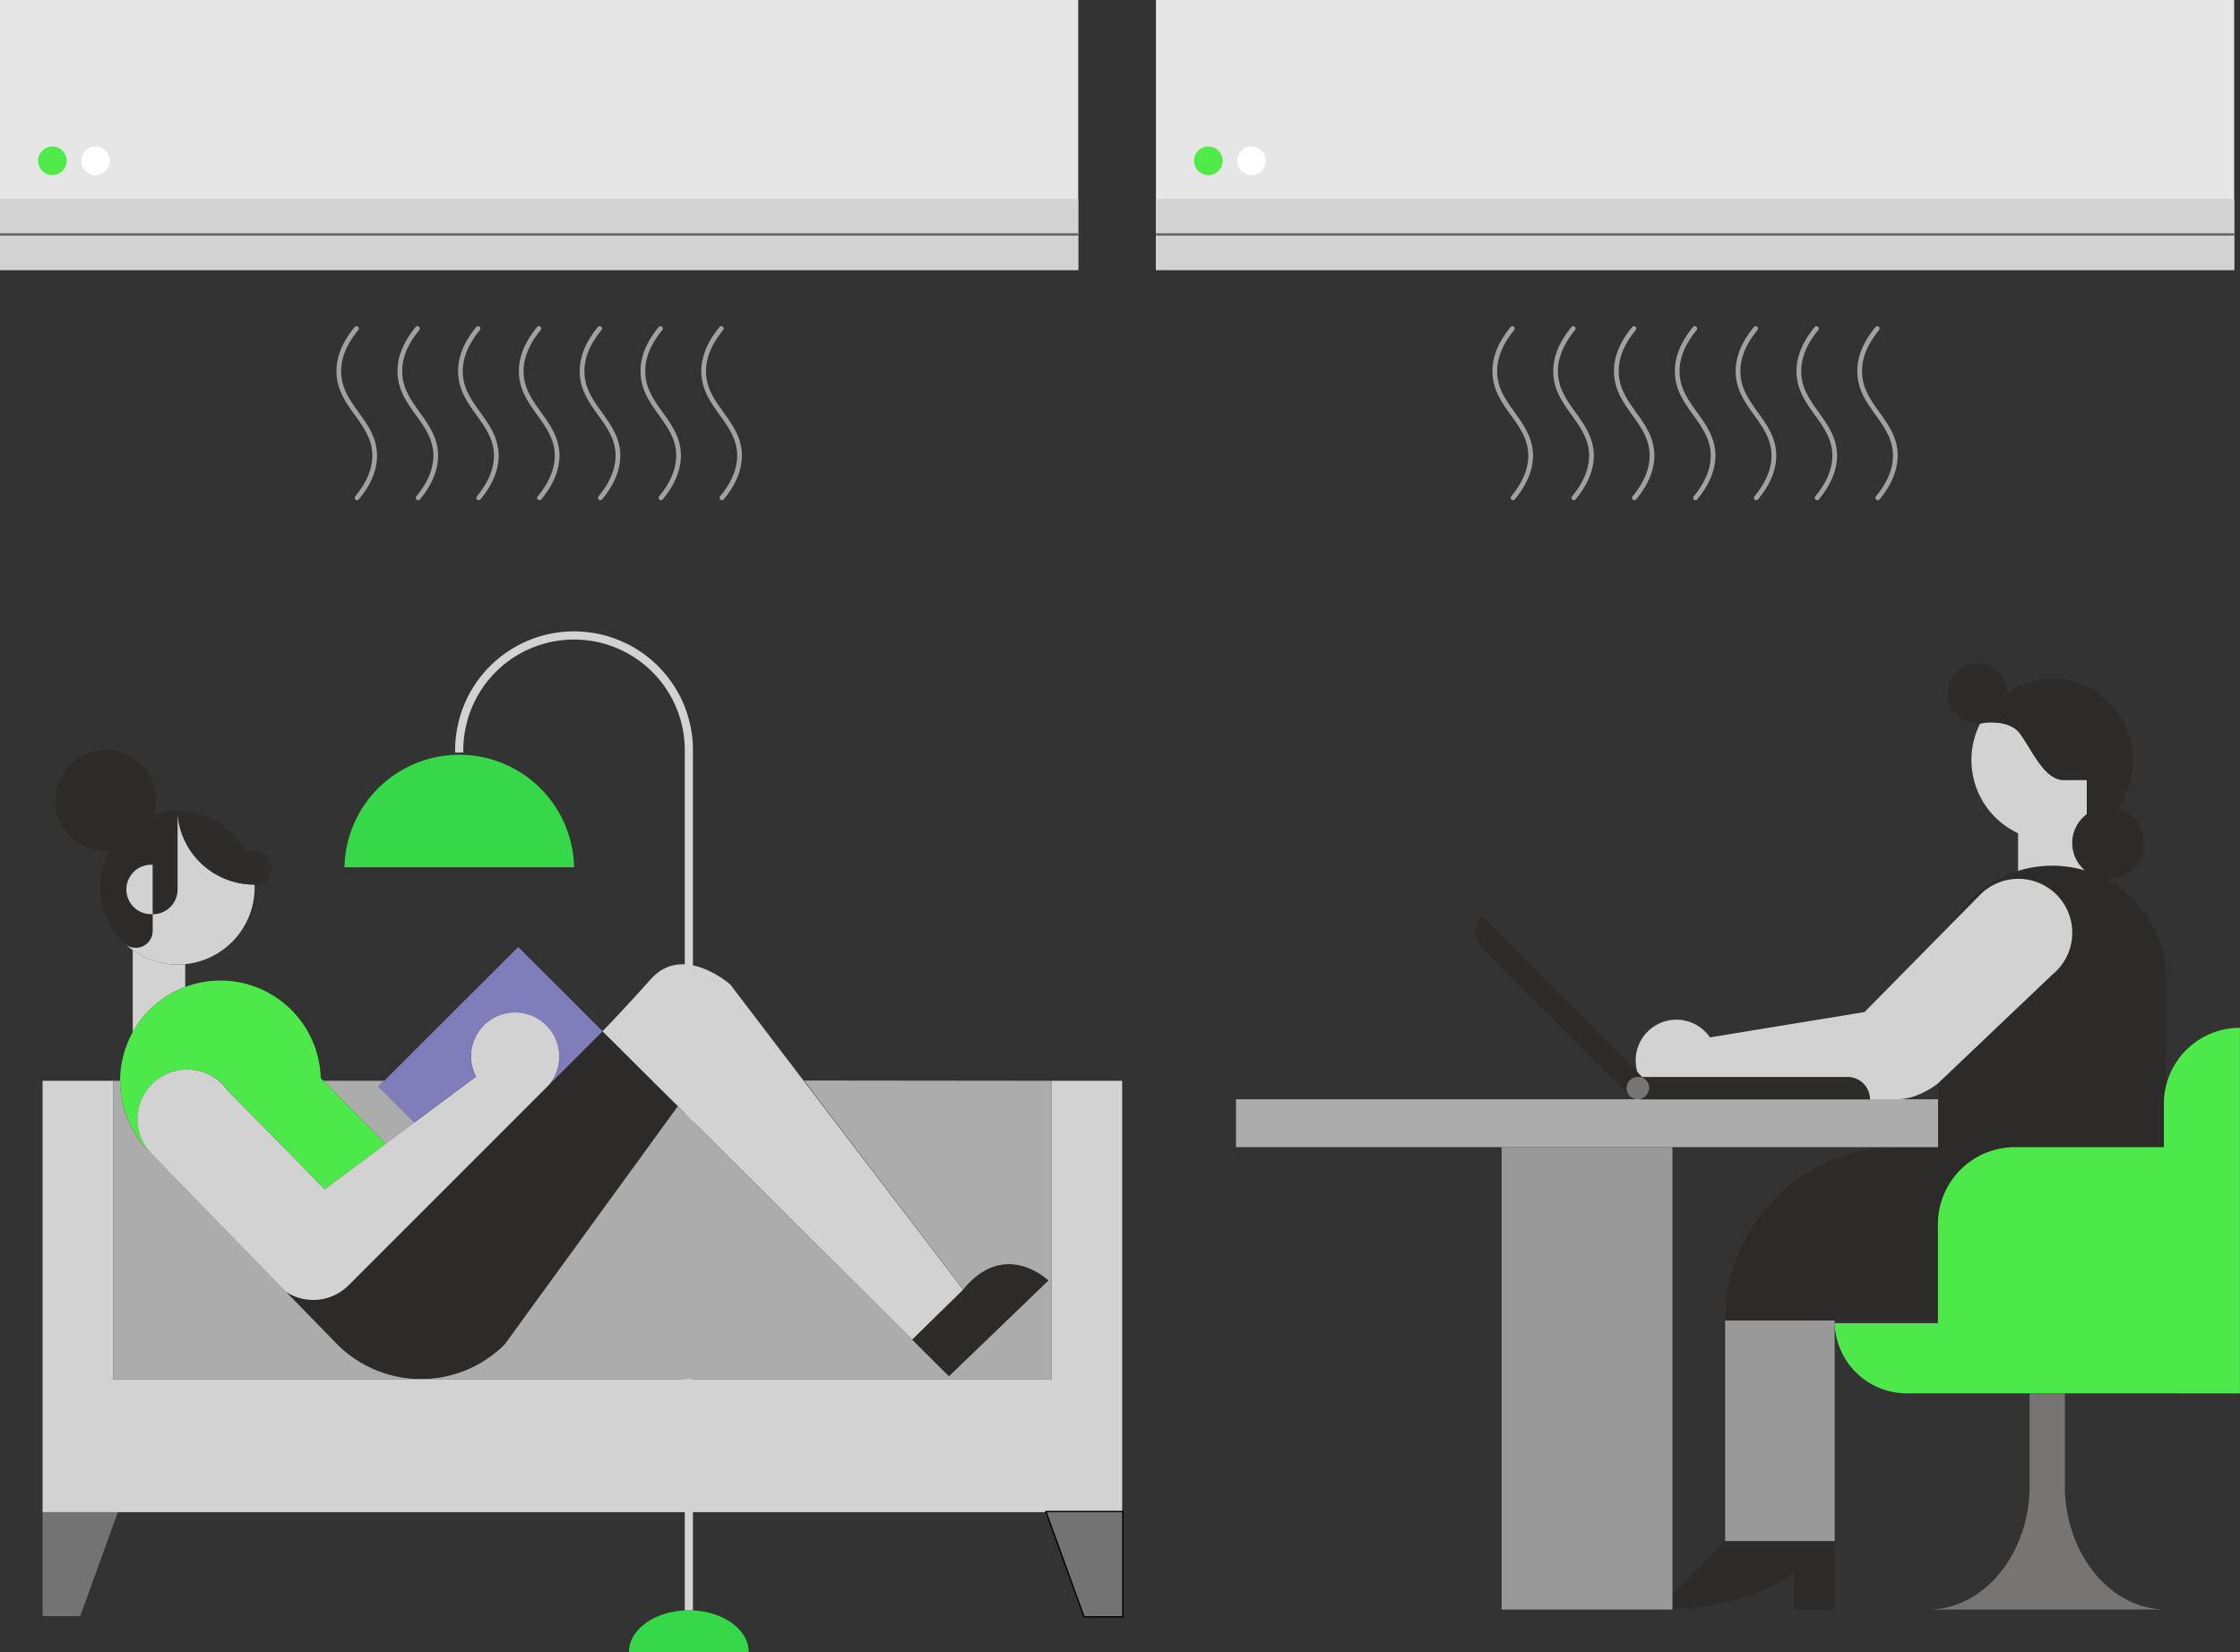 <svg xmlns="http://www.w3.org/2000/svg" viewBox="0 0 499.02 368.08"><rect x="0" y="0" width="499.02" height="368.08" fill="#333333" stroke="none"/><defs><style>.cls-1{fill:#e6e6e6;}.cls-2{fill:#fff;}.cls-3{fill:#d2d2d2;}.cls-11,.cls-4,.cls-6,.cls-8{fill:none;}.cls-4{stroke:#666;stroke-width:0.53px;}.cls-11,.cls-4,.cls-8{stroke-miterlimit:10;}.cls-5{fill:#50ea4b;}.cls-6{stroke:#a1a1a1;stroke-linecap:round;stroke-linejoin:round;stroke-width:1.05px;}.cls-7{fill:#36d84a;}.cls-8{stroke:#d2d2d2;stroke-width:1.82px;}.cls-9{fill:#2c2b29;}.cls-10{fill:#acacac;}.cls-11{stroke:#000;stroke-width:0.59px;}.cls-12{fill:#737373;}.cls-13{fill:#2d2c2a;}.cls-14{fill:#4de94a;}.cls-15{fill:#807eba;}.cls-16{fill:#999;}.cls-17{fill:#767573;}</style></defs><title>business</title><g id="Layer_2" data-name="Layer 2"><g id="Layer_1-2" data-name="Layer 1"><rect class="cls-1" width="240.2" height="60.15"/><circle class="cls-2" cx="21.27" cy="35.83" r="3.19"/><polygon class="cls-3" points="240.2 60.15 0 60.15 0 52.24 0 44.33 240.2 44.33 240.2 52.24 240.2 60.15"/><line class="cls-4" y1="52.24" x2="240.2" y2="52.24"/><circle class="cls-5" cx="11.67" cy="35.83" r="3.19"/><path class="cls-6" d="M79.41,73.2c-3.08,3.75-4,7-3.93,9.72.13,7.62,7.88,10.93,8,18.5,0,3.65-1.73,6.86-3.93,9.5"/><path class="cls-6" d="M93,73.2c-3.07,3.75-4,7-3.92,9.72.13,7.62,7.88,10.93,8,18.5,0,3.65-1.72,6.86-3.92,9.5"/><path class="cls-6" d="M106.5,73.2c-3.07,3.75-4,7-3.93,9.72.14,7.62,7.88,10.93,8,18.5,0,3.65-1.73,6.86-3.93,9.5"/><path class="cls-6" d="M120.05,73.2c-3.07,3.75-4,7-3.93,9.72.14,7.62,7.88,10.93,8,18.5,0,3.65-1.73,6.86-3.93,9.5"/><path class="cls-6" d="M133.6,73.2c-3.08,3.75-4,7-3.93,9.72.13,7.62,7.88,10.93,8,18.5,0,3.65-1.73,6.86-3.93,9.5"/><path class="cls-6" d="M147.14,73.2c-3.07,3.75-4,7-3.92,9.72.13,7.62,7.88,10.93,7.95,18.5,0,3.65-1.72,6.86-3.92,9.5"/><path class="cls-6" d="M160.69,73.2c-3.07,3.75-4,7-3.93,9.72.14,7.62,7.89,10.93,8,18.5,0,3.65-1.73,6.86-3.93,9.5"/><rect class="cls-1" x="257.52" width="240.2" height="60.15"/><circle class="cls-2" cx="278.79" cy="35.83" r="3.19"/><polygon class="cls-3" points="497.72 60.15 257.52 60.15 257.52 52.24 257.52 44.33 497.72 44.33 497.72 52.24 497.72 60.15"/><line class="cls-4" x1="257.52" y1="52.24" x2="497.72" y2="52.24"/><circle class="cls-5" cx="269.19" cy="35.83" r="3.19"/><path class="cls-6" d="M336.93,73.2c-3.07,3.75-4,7-3.93,9.72.14,7.62,7.88,10.93,8,18.5,0,3.65-1.73,6.86-3.93,9.5"/><path class="cls-6" d="M350.48,73.2c-3.07,3.75-4,7-3.93,9.72.13,7.62,7.88,10.93,8,18.5,0,3.65-1.73,6.86-3.93,9.5"/><path class="cls-6" d="M364,73.2c-3.07,3.75-4,7-3.92,9.72.13,7.62,7.88,10.93,7.95,18.5,0,3.65-1.72,6.86-3.92,9.5"/><path class="cls-6" d="M377.57,73.2c-3.07,3.75-4,7-3.93,9.72.14,7.62,7.89,10.93,8,18.5,0,3.65-1.72,6.86-3.92,9.5"/><path class="cls-6" d="M391.12,73.2c-3.07,3.75-4,7-3.93,9.72.14,7.62,7.88,10.93,8,18.5,0,3.65-1.73,6.86-3.93,9.5"/><path class="cls-6" d="M404.67,73.2c-3.07,3.75-4,7-3.93,9.72.14,7.62,7.88,10.93,8,18.5,0,3.65-1.73,6.86-3.93,9.5"/><path class="cls-6" d="M418.21,73.2c-3.07,3.75-4,7-3.92,9.72.13,7.62,7.88,10.93,7.95,18.5,0,3.65-1.72,6.86-3.92,9.5"/><path class="cls-7" d="M127.89,193.24H76.74a25.58,25.58,0,0,1,51.15,0Z"/><path class="cls-7" d="M166.8,368.08H140.12c0-5.14,6-9.3,13.34-9.3S166.8,362.94,166.8,368.08Z"/><path class="cls-8" d="M102.31,167.67a25.58,25.58,0,1,1,51.15,0"/><line class="cls-8" x1="153.46" y1="358.78" x2="153.46" y2="167.67"/><path class="cls-3" d="M214.58,287.37,203.22,298.5l-52.2-52-5.69-5.67-9.12-9.09-2-1.95h0l.36-.37c1.11-1.13,4.58-4.74,10.44-11.28,7.2-8.06,17.68,1.21,17.68,1.21l16.37,21.49Z"/><path class="cls-3" d="M56.72,197.75a17.16,17.16,0,0,1-15.46,17.07c-.56.05-1.13.08-1.7.08a16.93,16.93,0,0,1-10-3.23,16.54,16.54,0,0,1-1.67-1.36l.28.21.21.13a3.11,3.11,0,0,0,.52.25l.17.07.08,0,.18.06.23,0a.93.93,0,0,0,.24,0,2.42,2.42,0,0,0,.47,0l.34,0a3.42,3.42,0,0,0,.71-.13l.18-.06a2,2,0,0,0,.34-.14l.22-.11a2.59,2.59,0,0,0,.31-.19l.28-.21.2-.17.07-.07.13-.14a.13.13,0,0,0,0-.06,1.09,1.09,0,0,0,.13-.17,2.7,2.7,0,0,0,.27-.39l.11-.19a2.41,2.41,0,0,0,.21-.5,1,1,0,0,0,.05-.16,3.43,3.43,0,0,0,.14-.71c0-.11,0-.22,0-.34v-3.72a5.51,5.51,0,0,0,5.51-5.51l0-17.58h0A17.13,17.13,0,0,0,56.7,197.09C56.71,197.31,56.72,197.53,56.72,197.75Z"/><path class="cls-9" d="M39.56,180.6l0,17.58A5.51,5.51,0,0,1,34,203.69v-11a5.51,5.51,0,1,0,0,11v3.72a3.75,3.75,0,0,1-3.75,3.76,3.71,3.71,0,0,1-2.38-.86,2.44,2.44,0,0,1-.29-.27A17.14,17.14,0,0,1,24,190.49l0-.06c.13-.29.29-.58.44-.87a8.38,8.38,0,0,1-.86,0,11.23,11.23,0,1,1,10.79-8.22A17.1,17.1,0,0,1,39.56,180.6Z"/><path class="cls-3" d="M41.26,214.82v5.07A22.4,22.4,0,0,0,29.57,230V211.67a16.93,16.93,0,0,0,10,3.23C40.13,214.9,40.7,214.87,41.26,214.82Z"/><path class="cls-9" d="M151,246.48l-38.58,53.06a26.38,26.38,0,0,1-37.3,0L63.68,287.78a11.09,11.09,0,0,0,14-1.4l25.49-25.48L121.07,243l0,0,1.21-1.21s0,0,0,0l.89-.89,11-11,2,1.95,9.12,9.09Z"/><polygon class="cls-3" points="249.99 240.81 249.99 336.92 9.48 336.92 9.48 240.81 25.18 240.81 25.18 307.27 234.28 307.27 234.28 240.81 249.99 240.81"/><polygon class="cls-10" points="92.34 250.12 85.92 254.91 72.03 240.81 85.59 240.81 84.31 242.09 92.34 250.12"/><path class="cls-9" d="M233.59,285.33l-22.17,21.34-8.2-8.17,11.36-11.13C223.92,275.93,233.59,285.33,233.59,285.33Z"/><polygon class="cls-11" points="241.6 360.09 249.99 360.09 249.99 336.92 233.21 336.92 241.6 360.09"/><polygon class="cls-12" points="241.6 360.09 249.99 360.09 249.99 336.92 233.21 336.92 241.6 360.09"/><path class="cls-13" d="M60.47,193.35a3.74,3.74,0,0,1-3.75,3.74h0A17.13,17.13,0,0,1,39.58,180.6a17.14,17.14,0,0,1,15.32,9.47,3.75,3.75,0,0,1,5.57,3.28Z"/><path class="cls-3" d="M34,192.68v11a5.51,5.51,0,1,1,0-11Z"/><path class="cls-14" d="M85.92,254.91,72.32,265l-7.83-8L50.72,242.94a11.53,11.53,0,0,0-1.94-2.13,11.08,11.08,0,0,0-14.7,16.56,22.35,22.35,0,1,1,37.37-17.15l.58.59Z"/><path class="cls-10" d="M234.29,240.81v66.46H25.18V240.81h1.59a22.26,22.26,0,0,0,7.31,16.56l29.6,30.41,11.46,11.76a26.38,26.38,0,0,0,37.3,0L151,246.48l52.2,52,8.2,8.17,22.17-21.34s-9.67-9.4-19,2l-35.46-46.56Z"/><path class="cls-3" d="M124.61,235.4a9.66,9.66,0,0,1-2.29,6.3s0,0,0,0l-1.21,1.21,0,0L103.13,260.9,77.64,286.38a11.09,11.09,0,0,1-14,1.4l-29.6-30.41a11.08,11.08,0,0,1,14.7-16.56,11.53,11.53,0,0,1,1.94,2.13L64.49,257l7.83,8,13.6-10.12,6.42-4.79,12.5-9.31,1.2-.89a9.84,9.84,0,1,1,18.57-4.52Z"/><path class="cls-15" d="M134.25,229.77l-11,11-.89.89A9.83,9.83,0,1,0,106,239.92l-1.2.89-12.5,9.31-8-8,1.28-1.28L115.45,211Z"/><polygon class="cls-12" points="17.87 360.09 9.48 360.09 9.48 336.92 26.26 336.92 17.87 360.09"/><path class="cls-3" d="M464.91,173.78v11.83c-.18.08-.36.17-.55.24v8.57a25.51,25.51,0,0,0-14.78.13v-8.9a18,18,0,0,1-8.44-24.46,6.22,6.22,0,0,0,1.13-.2c2.19-.16,5.94,0,7.76,2.47,2.67,3.66,5.44,10.32,9.66,10.32Z"/><path class="cls-9" d="M408.72,343.35v15.27h-9.09v-8.4s-8.81,8.4-30.42,8.4l15.11-15.27Z"/><path class="cls-9" d="M482.62,218.83v36.76H431.75V218.83a25.44,25.44,0,1,1,50.87,0Z"/><rect class="cls-16" x="384.32" y="294.2" width="24.4" height="49.16"/><path class="cls-9" d="M422.93,255.59h59.69a0,0,0,0,1,0,0V294.2a0,0,0,0,1,0,0h-98.3a0,0,0,0,1,0,0v0A38.61,38.61,0,0,1,422.93,255.59Z"/><path class="cls-14" d="M499,229v81.45H424.8a16.09,16.09,0,0,1-16.08-15.63h23V272.77a17.18,17.18,0,0,1,17.18-17.18h33.16v-9.65A16.94,16.94,0,0,1,499,229Z"/><path class="cls-17" d="M482.62,358.62h-53.1c12.19,0,22.14-11.81,22.63-26.61,0-7.12,0-14.33,0-21.56H460c0,7.23,0,14.44,0,21.56C460.48,346.81,470.43,358.62,482.62,358.62Z"/><path class="cls-9" d="M477.64,187.83a8,8,0,1,1-12.74-6.44v-7.61h-5.21c-4.22,0-7-6.66-9.66-10.31-1.82-2.51-5.57-2.64-7.77-2.47a6,6,0,0,1-1.12.19,5.49,5.49,0,0,1-.58,0,6.69,6.69,0,1,1,6.69-6.89,18,18,0,0,1,24.39,25.75A8,8,0,0,1,477.64,187.83Z"/><path class="cls-3" d="M461.65,207.83a12,12,0,0,0-20.59-8.4l-25.68,26.06-34.44,5.65a9.07,9.07,0,1,0-4.76,13.78H422.8c4.59,0,8.95-3.54,8.95-3.54l25.44-24.21h0A12,12,0,0,0,461.65,207.83Z"/><rect class="cls-10" x="275.36" y="244.92" width="156.4" height="10.67"/><rect class="cls-16" x="334.53" y="255.59" width="38.05" height="103.03"/><path class="cls-9" d="M367.05,243.59a2.48,2.48,0,0,0,.19-1.86l-.06-.18a2.24,2.24,0,0,0-.13-.27,1.13,1.13,0,0,0-.12-.21.67.67,0,0,0-.11-.14,1,1,0,0,0-.21-.25,2.45,2.45,0,0,0-1.75-.72H411.6a5,5,0,0,1,5,5H364.86a2.73,2.73,0,0,0,.5,0,1.55,1.55,0,0,0,.23-.06,2.5,2.5,0,0,0,.66-.31l.19-.14.17-.16h0a2.37,2.37,0,0,0,.25-.29.36.36,0,0,0,.07-.1A.72.72,0,0,0,367.05,243.59Z"/><path class="cls-9" d="M362.37,242.44a2.46,2.46,0,0,0,.78,1.8l0,0-33.05-33.06a5,5,0,0,1,0-7L365.89,240h-1A2.49,2.49,0,0,0,362.37,242.44Z"/><path class="cls-17" d="M367.34,242.44a2.34,2.34,0,0,1-.29,1.15.72.72,0,0,1-.12.21.36.36,0,0,1-.07.1,2.37,2.37,0,0,1-.25.29l-.17.17-.19.14a2.5,2.5,0,0,1-.66.31,1.55,1.55,0,0,1-.23.06,2.52,2.52,0,0,1-1,0,2.1,2.1,0,0,1-.24-.06,2.59,2.59,0,0,1-.65-.31l-.32-.26a2.46,2.46,0,0,1-.78-1.8,2.49,2.49,0,0,1,2.49-2.48,2.45,2.45,0,0,1,1.75.72,1,1,0,0,1,.21.25.67.67,0,0,1,.11.14,1.13,1.13,0,0,1,.12.21,2.24,2.24,0,0,1,.13.27l.06.18A2.34,2.34,0,0,1,367.34,242.44Z"/></g></g></svg>